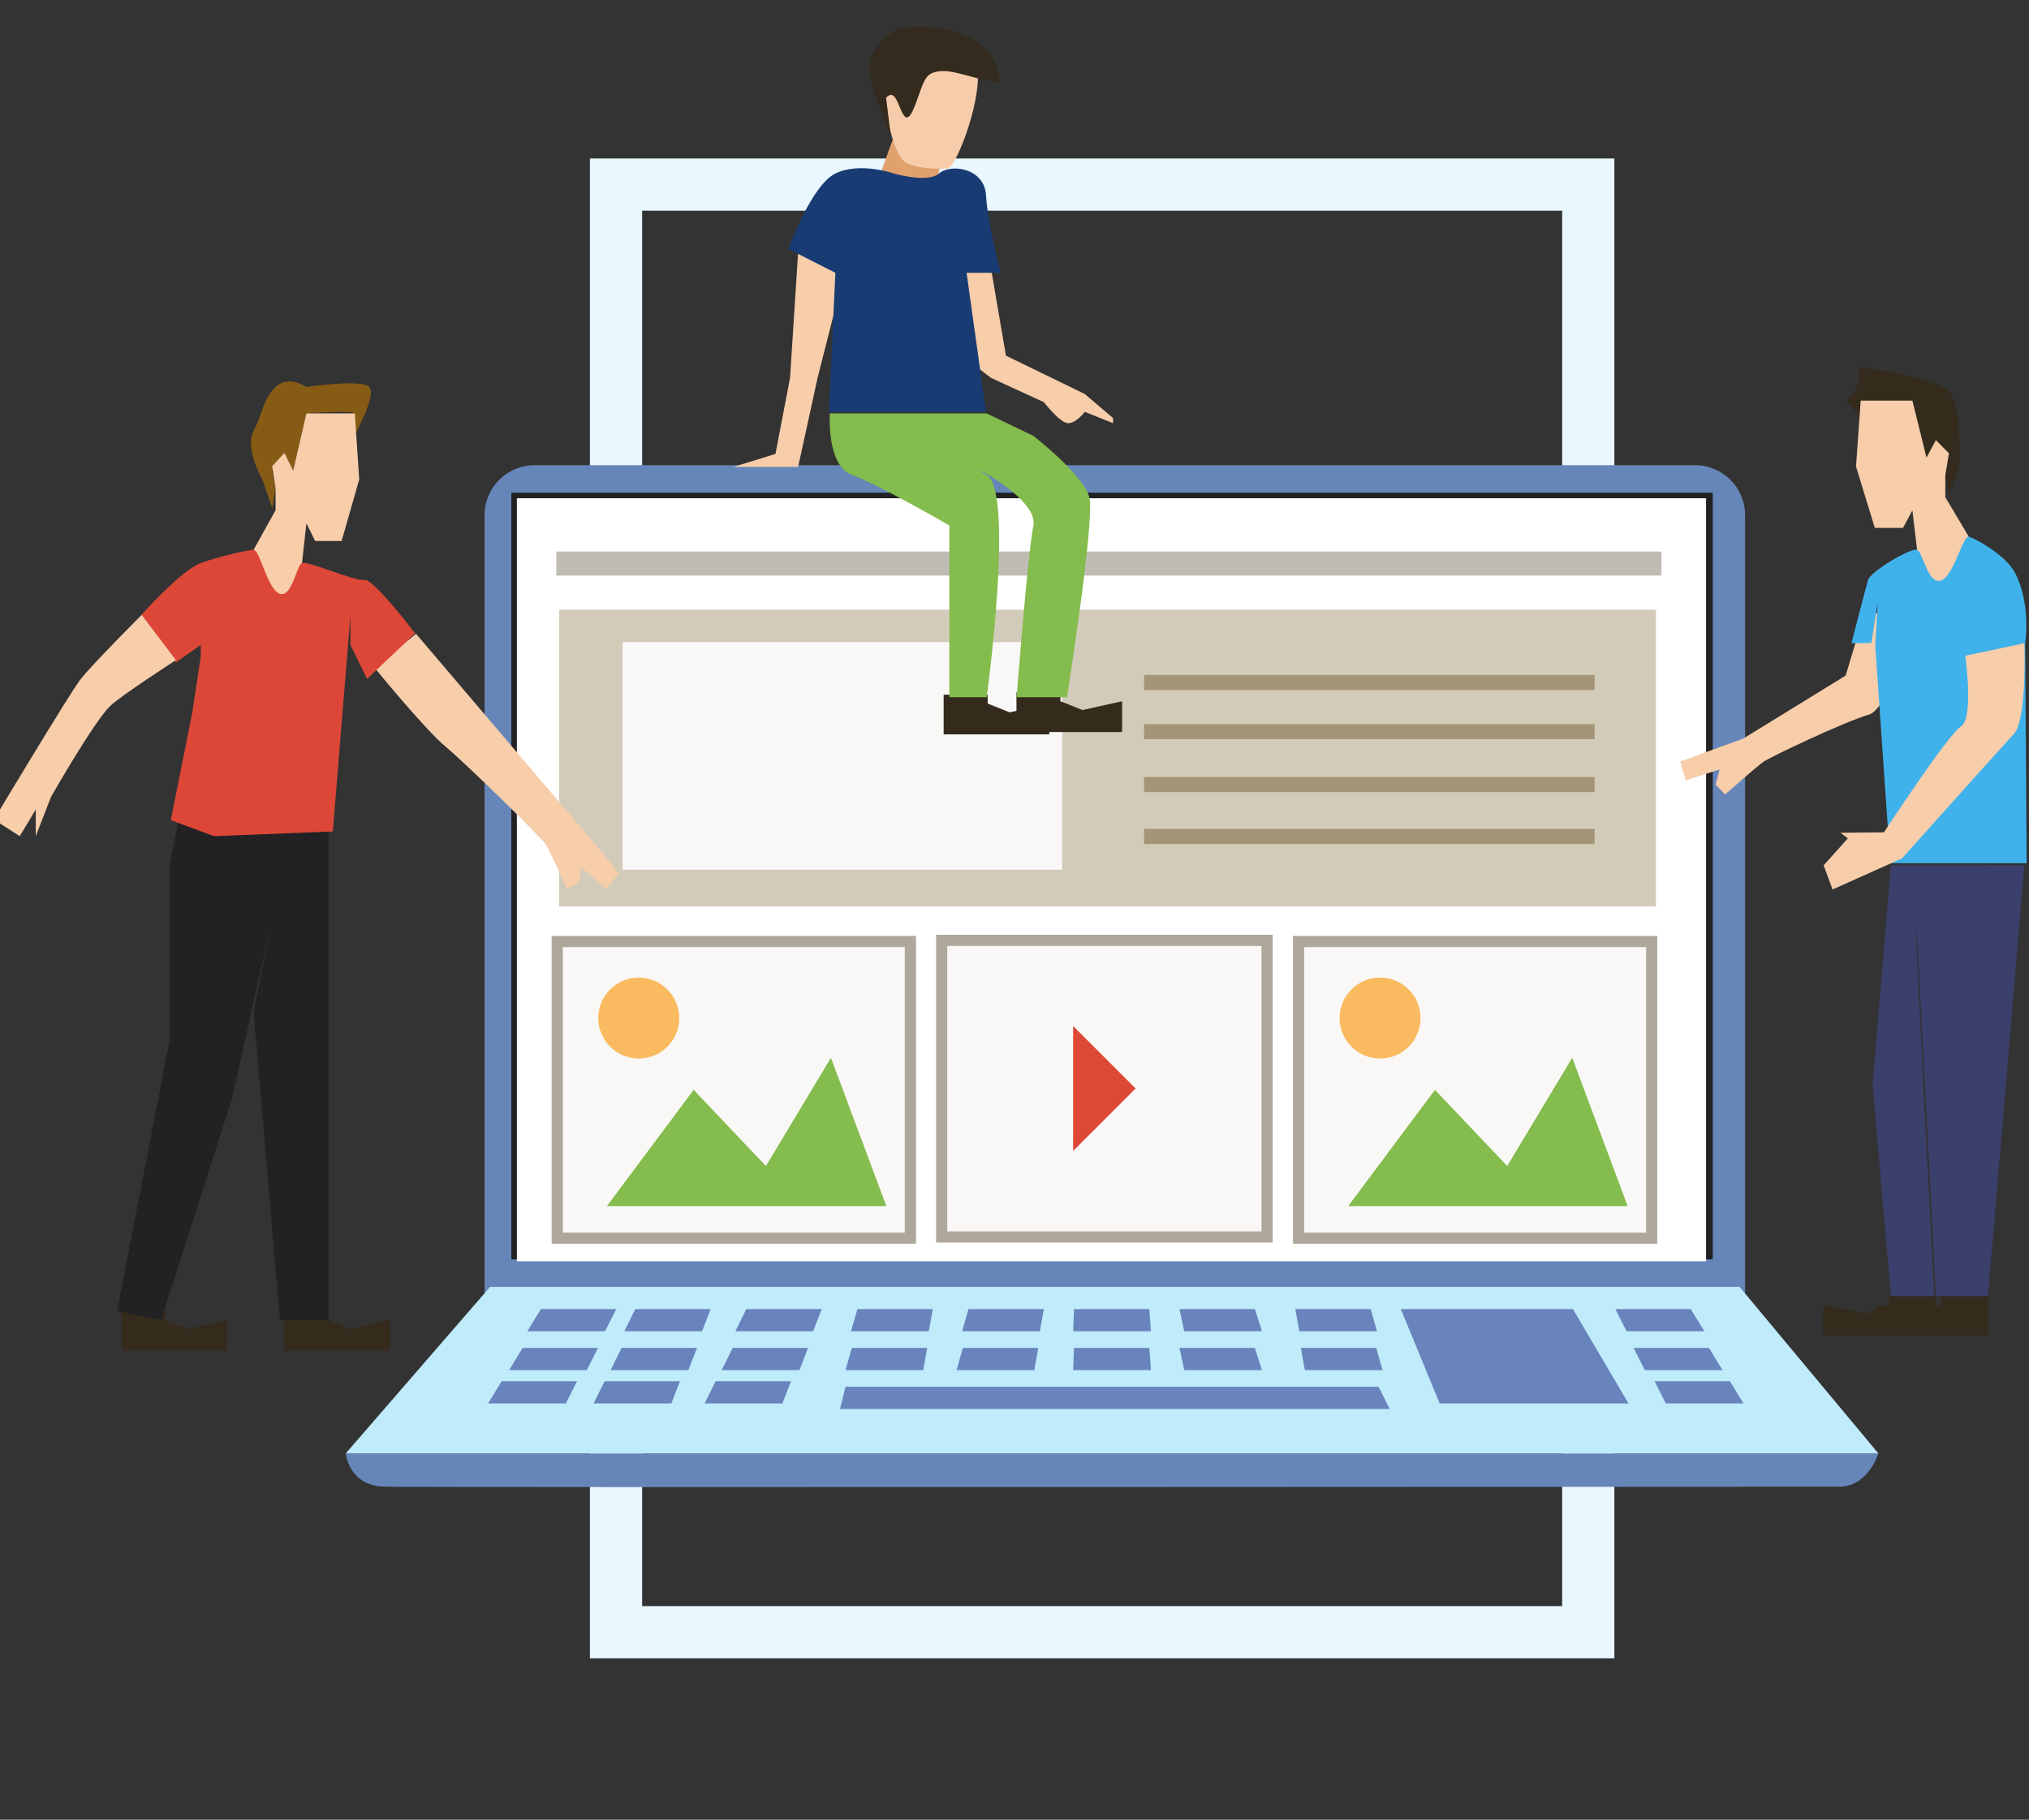 <?xml version="1.0" encoding="UTF-8" standalone="no"?><!DOCTYPE svg PUBLIC "-//W3C//DTD SVG 1.1//EN" "http://www.w3.org/Graphics/SVG/1.1/DTD/svg11.dtd"><svg width="100%" height="100%" viewBox="0 0 272 244" version="1.1" xmlns="http://www.w3.org/2000/svg" xmlns:xlink="http://www.w3.org/1999/xlink" xml:space="preserve" xmlns:serif="http://www.serif.com/" style="fill-rule:evenodd;clip-rule:evenodd;stroke-linecap:round;stroke-miterlimit:7;"><rect x="0" y="0" width="272" height="244" fill="#333333" stroke="none"/><g id="Zarządzanie-treścią-stron-w-sklepie-internetowym" serif:id="Zarządzanie treścią stron w sklepie internetowym"><rect x="82.583" y="24.749" width="130.334" height="194.108" style="fill:none;stroke:#e9f7ff;stroke-width:7px;"/><g><path d="M46.349,194.882c-0,-0 0.372,4.342 5.21,4.466c4.839,0.124 191.19,0 195.036,0c3.846,0 5.211,-4.466 5.211,-4.466l-205.457,-0Z" style="fill:#6686b9;"/><path d="M233.94,69.076c-0,-3.697 -3.002,-6.699 -6.7,-6.699l-155.582,-0c-3.697,-0 -6.699,3.002 -6.699,6.699l-0,104.962l168.981,0l-0,-104.962Z" style="fill:#6686b9;"/><rect x="68.546" y="66.059" width="161.062" height="102.807" style="fill:#222124;"/><rect x="69.289" y="66.809" width="159.42" height="102.314" style="fill:#fff;"/><path d="M65.703,172.55l-19.354,22.332l205.457,-0l-18.61,-22.332l-167.493,-0Z" style="fill:#bfebfb;"/><rect x="74.959" y="81.758" width="147.031" height="39.778" style="fill:#d3cbb9;"/><rect x="83.462" y="86.1" width="58.934" height="30.514" style="fill:#f9f8f6;"/><rect x="153.366" y="90.502" width="60.4" height="2.027" style="fill:#a59577;"/><rect x="153.366" y="97.089" width="60.4" height="2.027" style="fill:#a59577;"/><rect x="153.366" y="104.183" width="60.4" height="2.027" style="fill:#a59577;"/><rect x="153.366" y="111.149" width="60.4" height="2.027" style="fill:#a59577;"/><rect x="74.577" y="73.95" width="148.152" height="3.225" style="fill:#c0bcb3;"/><rect x="174.081" y="126.244" width="47.34" height="39.778" style="fill:#f9f8f6;stroke:#aea89c;stroke-width:1.5px;"/><circle cx="185.007" cy="136.509" r="5.427" style="fill:#faba5f;"/><path d="M180.738,161.722l11.625,-15.589l9.687,10.214l8.719,-14.514l7.427,19.889l-37.458,-0Z" style="fill:#84bc4d;"/><rect x="74.705" y="126.244" width="47.34" height="39.778" style="fill:#f9f8f6;stroke:#aea89c;stroke-width:1.5px;"/><circle cx="85.631" cy="136.509" r="5.427" style="fill:#faba5f;"/><path d="M81.362,161.722l11.625,-15.589l9.688,10.214l8.718,-14.514l7.427,19.889l-37.458,-0Z" style="fill:#84bc4d;"/><rect x="126.235" y="126.09" width="43.625" height="39.778" style="fill:#f9f8f6;stroke:#aea89c;stroke-width:1.5px;"/><path d="M143.859,137.572l-0,16.756l8.378,-8.378l-8.378,-8.378Z" style="fill:#de4837;"/><g><path d="M113.345,185.949l-0.744,2.978l73.697,-0l-1.489,-2.978l-71.464,-0" style="fill:#6984bc;"/><path d="M187.787,175.527l5.21,12.655l25.31,0l-7.444,-12.655l-23.076,0" style="fill:#6984bc;"/><path d="M114.195,180.738l-0.85,2.978l10.422,-0l0.534,-2.978l-10.106,0" style="fill:#6984bc;"/><path d="M184.493,180.738l0.85,2.978l-10.422,-0l-0.534,-2.978l10.106,0" style="fill:#6984bc;"/><path d="M129.083,180.738l-0.849,2.978l10.421,-0l0.534,-2.978l-10.106,0" style="fill:#6984bc;"/><path d="M143.972,180.738l-0.106,2.978l10.422,-0l-0.21,-2.978l-10.106,0" style="fill:#6984bc;"/><path d="M158.115,180.738l0.64,2.978l10.421,-0l-0.955,-2.978l-10.106,0" style="fill:#6984bc;"/><path d="M114.94,175.527l-0.85,2.978l10.422,-0l0.533,-2.978l-10.105,0" style="fill:#6984bc;"/><path d="M183.749,175.527l0.849,2.978l-10.421,-0l-0.534,-2.978l10.106,0" style="fill:#6984bc;"/><path d="M129.828,175.527l-0.85,2.978l10.422,-0l0.534,-2.978l-10.106,0" style="fill:#6984bc;"/><path d="M83.332,180.738l-1.471,2.978l10.422,-0l1.155,-2.978l-10.106,0" style="fill:#6984bc;"/><path d="M98.22,180.738l-1.471,2.978l10.422,-0l1.155,-2.978l-10.106,0" style="fill:#6984bc;"/><path d="M85.163,175.527l-1.471,2.978l10.422,-0l1.155,-2.978l-10.106,0" style="fill:#6984bc;"/><path d="M100.051,175.527l-1.47,2.978l10.421,-0l1.155,-2.978l-10.106,0" style="fill:#6984bc;"/><path d="M81.047,185.205l-1.471,2.977l10.422,0l1.155,-2.977l-10.106,-0" style="fill:#6984bc;"/><path d="M70.064,180.738l-1.821,2.978l10.422,-0l1.505,-2.978l-10.106,0" style="fill:#6984bc;"/><path d="M72.508,175.527l-1.821,2.978l10.422,-0l1.505,-2.978l-10.106,0" style="fill:#6984bc;"/><path d="M67.253,185.205l-1.821,2.977l10.422,0l1.505,-2.977l-10.106,-0" style="fill:#6984bc;"/><path d="M229.098,180.738l1.821,2.978l-10.422,-0l-1.505,-2.978l10.106,0" style="fill:#6984bc;"/><path d="M226.654,175.527l1.821,2.978l-10.422,-0l-1.505,-2.978l10.106,0" style="fill:#6984bc;"/><path d="M231.908,185.205l1.821,2.977l-10.421,0l-1.505,-2.977l10.105,-0" style="fill:#6984bc;"/><path d="M95.935,185.205l-1.471,2.977l10.422,0l1.155,-2.977l-10.106,-0" style="fill:#6984bc;"/><path d="M143.972,175.527l-0.106,2.978l10.422,-0l-0.21,-2.978l-10.106,0" style="fill:#6984bc;"/><path d="M158.115,175.527l0.64,2.978l10.421,-0l-0.955,-2.978l-10.106,0" style="fill:#6984bc;"/></g></g><g><path d="M259.519,173.795l0,5.298l-15.119,-0l-0,-4.121l5.669,1.178l3.15,-1.178l0,-1.177l6.3,0Z" style="fill:#342b1d;"/><path d="M266.499,173.795l-0,5.298l-15.12,-0l0,-4.121l5.67,1.178l3.15,-1.178l-0,-1.177l6.3,0Z" style="fill:#342b1d;"/><path d="M262.669,62.545l-1.402,3.826l-0.488,-2.648l0.488,-2.355l-1.748,-1.766l-1.26,1.766l-1.89,-7.652c0,-0 -7.1,1.892 -6.796,2.354c0.304,0.462 -2.023,-2.354 -2.023,-2.354c3.924,-3.925 -1.074,-4.981 4.409,-4.12c0,-0 7.508,1.238 9.308,2.877c1.8,1.639 1.402,10.072 1.402,10.072Z" style="fill:#342b1d;"/><path d="M263.929,71.963l-2.662,7.064l-3.008,-0l-1.26,-5.298l-0.63,-5.298l-1.26,2.355l-3.78,-0l-2.519,-8.241l0.63,-8.829l6.929,-0l1.89,7.652l1.26,-2.354l1.748,1.765l-0.488,2.944l0,2.943l3.15,5.297Z" style="fill:#f7cdaa;"/><path d="M250.245,81.182l-2.822,9.404l-13.727,8.447l-8.465,3.077l0.771,2.532l4.53,-1.477l-0.545,2.06l1.276,1.303c-0,0 4.24,-3.751 5.114,-4.369c0.873,-0.619 10.674,-5.312 14.3,-6.389c1.706,-0.506 6.175,-9.429 6.175,-9.429l-6.607,-5.159Z" style="fill:#f7cdaa;"/><path d="M271.489,86.256c0,-0 0.805,-5.244 -1.326,-9.379c-1.381,-2.679 -5.889,-4.893 -6.234,-4.914c-0.877,-0.053 -2.036,5.424 -3.78,5.886c-1.743,0.462 -2.351,-3.773 -3.15,-4.12c-0.798,-0.347 -6.196,2.893 -6.556,3.989c-0.191,0.577 -2.246,8.537 -2.246,8.537l2.689,-0.045l0.816,-5.417l-0.308,5.854l2.012,29.091l18.277,0.01l-0.194,-29.492Z" style="fill:#40b2eb;"/><path d="M254.979,115.095l-9.312,4.174l-1.197,-3.245l3.241,-3.606l-0.965,-0.757l5.808,-0.055c-0,-0 8.544,-13.067 10.316,-14.196c1.772,-1.13 0.591,-9.479 0.591,-9.479l7.92,-1.685c0,0 0.362,10.268 -1.387,12.141c-1.749,1.873 -15.015,16.708 -15.015,16.708Z" style="fill:#f7cdaa;"/><path d="M271.381,116.024l-4.882,57.771l-6.98,0c0,0 -0.775,-15.25 -1.491,-28.835c-0.579,-11 -1.119,-20.908 -1.176,-20.745c-0.128,0.364 2.449,49.58 2.449,49.58l-5.817,0l-2.45,-28.385l2.45,-29.386l17.897,0Z" style="fill:#3a3f6b;"/></g><g><path d="M106.996,33.828l-1.086,16.835l-1.954,10.205l-5.645,1.737l8.685,-0l2.606,-11.942l3.594,-14.137l-6.2,-2.698Z" style="fill:#f7cdaa;"/><path d="M120.24,17.157l-2.314,6.383c-0,0 2.925,5.245 3.786,6.056c0.861,0.81 1.903,-0.92 3.17,-3.601c1.267,-2.681 1.368,-5.17 1.247,-6.38c-0.12,-1.21 -5.889,-2.458 -5.889,-2.458Z" style="fill:#e1a16d;"/><path d="M119.057,16.279c-0,0 0.892,4.567 2.314,5.469c1.422,0.902 4.538,0.921 5.679,0.842c1.142,-0.08 5.099,-10.302 3.787,-14.342c-1.313,-4.039 -6.296,-3.328 -6.296,-3.328l-3.801,3.328l-3.156,3.193l1.473,4.838Z" style="fill:#f7ccaa;"/><path d="M118.782,13.098l0.609,4.888c-0,0 -3.953,-8.097 -2.446,-10.612c1.506,-2.515 2.968,-4.67 9.546,-3.488c6.577,1.182 7.418,5.649 7.505,6.768c0.086,1.12 -5.496,-1.182 -7.505,-1.128c-2.01,0.054 -2.386,0.698 -3.043,2.444c-0.657,1.746 -1.439,4.583 -2.231,3.572c-0.793,-1.011 -1.101,-3.814 -2.435,-2.444Z" style="fill:#342b1e;"/><path d="M132.834,35.907l2.019,11.784l10.574,5.143l3.786,3.225l-0,0.686l-3.786,-1.522c-0,-0 -1.149,1.522 -2.234,1.522c-1.086,-0 -3.258,-2.823 -3.258,-2.823l-7.101,-3.259l-2.823,-2.171l-2.513,-12.585l5.336,0Z" style="fill:#f7cdaa;"/><path d="M111.121,55.223l0.869,-18.644l-6.297,-3.196c0,0 3.04,-8.523 6.297,-10.121c3.257,-1.598 7.816,0 7.816,0c0,0 4.56,1.332 6.08,0c1.519,-1.331 6.079,-0.799 6.296,2.93c0.217,3.729 1.954,10.387 1.954,10.387l-4.559,0l2.605,18.644l-21.061,-0Z" style="fill:#183b73;"/><path d="M136.261,92.847l0,5.311l14.163,0l0,-4.131l-5.311,1.18l-2.951,-1.18l0,-1.18l-5.901,-0Z" style="fill:#342b1d;"/><path d="M126.5,93.157l0,5.311l14.163,-0l0,-4.131l-5.311,1.18l-2.95,-1.18l-0,-1.18l-5.902,-0Z" style="fill:#342b1d;"/><path d="M111.249,55.44c0,-0 -0.5,7.008 3.004,8.26c3.504,1.251 13.016,6.758 13.016,6.758l-0,23.028l5.006,-0c-0,-0 3.754,-27.534 -0,-29.786c-3.755,-2.253 7.008,3.003 6.257,6.758c-0.751,3.754 -2.252,23.028 -2.252,23.028l6.758,-0c-0,-0 3.754,-23.779 3.003,-26.783c-0.751,-3.003 -7.509,-8.26 -7.509,-8.26l-6.257,-3.003l-21.026,-0Z" style="fill:#84bc4d;"/></g><g><path d="M16.289,175.815l0,5.311l14.163,-0l0,-4.131l-5.311,1.18l-2.95,-1.18l-0,-1.18l-5.902,-0Z" style="fill:#342b1d;"/><path d="M38.124,175.815l-0,5.311l14.163,-0l-0,-4.131l-5.311,1.18l-2.951,-1.18l0,-1.18l-5.901,-0Z" style="fill:#342b1d;"/><path d="M24.211,108.541l-1.43,7.257l-0,23.429l-7.082,36.588l5.901,1.18l9.442,-29.506l5.312,-23.605l-2.361,11.802l3.541,41.309l6.491,-0l0,-65.504l-17.113,-2.95l-2.701,-0Z" style="fill:#222124;"/><path d="M35.173,64.281l1.314,3.836l0.457,-2.655l-0.457,-2.361l1.637,-1.77l1.18,1.77l1.771,-7.671c-0,-0 6.651,-0.464 6.366,-0c-0.285,0.463 -0,3.075 -0,3.075c-0,0 3.122,-5.513 2.061,-6.616c-1.061,-1.103 -8.427,-0 -8.427,-0c-0,-0 -2.445,-1.644 -4.131,-0c-1.687,1.643 -1.721,3.52 -2.951,5.901c-1.23,2.381 1.18,6.491 1.18,6.491Z" style="fill:#865b14;"/><path d="M33.993,73.723l2.494,7.082l2.817,-0l1.18,-5.311l0.591,-5.311l1.18,2.36l3.54,0l2.361,-8.262l-0.59,-8.851l-6.491,-0l-1.771,7.671l-1.18,-2.36l-1.637,1.77l0.457,2.951l-0,2.95l-2.951,5.311Z" style="fill:#f7cdaa;"/><path d="M55.78,84.992l25.323,29.763l1.803,2.408l-1.621,2.082l-3.378,-2.965l-0.302,2.106l-1.598,0.763c0,-0 -2.27,-4.976 -2.796,-5.858c-0.526,-0.883 -10.741,-10.905 -13.485,-13.181c-2.743,-2.275 -9.555,-10.618 -9.555,-10.618l5.609,-4.5Z" style="fill:#f7cdaa;"/><path d="M26.912,86.477l-3.326,2.34l-4.641,-6.367c-0,0 5.375,-6.018 7.967,-6.956c2.591,-0.939 6.259,-1.717 7.081,-1.771c0.822,-0.053 1.908,5.438 3.541,5.902c1.633,0.463 2.203,-3.783 2.95,-4.131c0.748,-0.348 7.271,2.545 8.387,2.27c1.117,-0.274 6.777,7.153 6.777,7.153l-6.437,6.116l-2.235,-4.556l-0,-3.902l-2.361,28.916l-15.933,0.626l-5.776,-2.146l2.861,-14.378l1.145,-7.541l-0,-1.575Z" style="fill:#dc4737;"/><path d="M-0,108.541l0,1.879l2.649,1.697l2.146,-3.576l-0,3.576l2.056,-5.292c-0,-0 5.655,-9.907 7.867,-12.107c1.424,-1.417 8.868,-6.203 8.868,-6.203l-4.596,-6.065c-0,0 -6.75,6.746 -8.262,8.727c-1.427,1.87 -10.728,17.364 -10.728,17.364Z" style="fill:#f7cdaa;"/></g></g></svg>